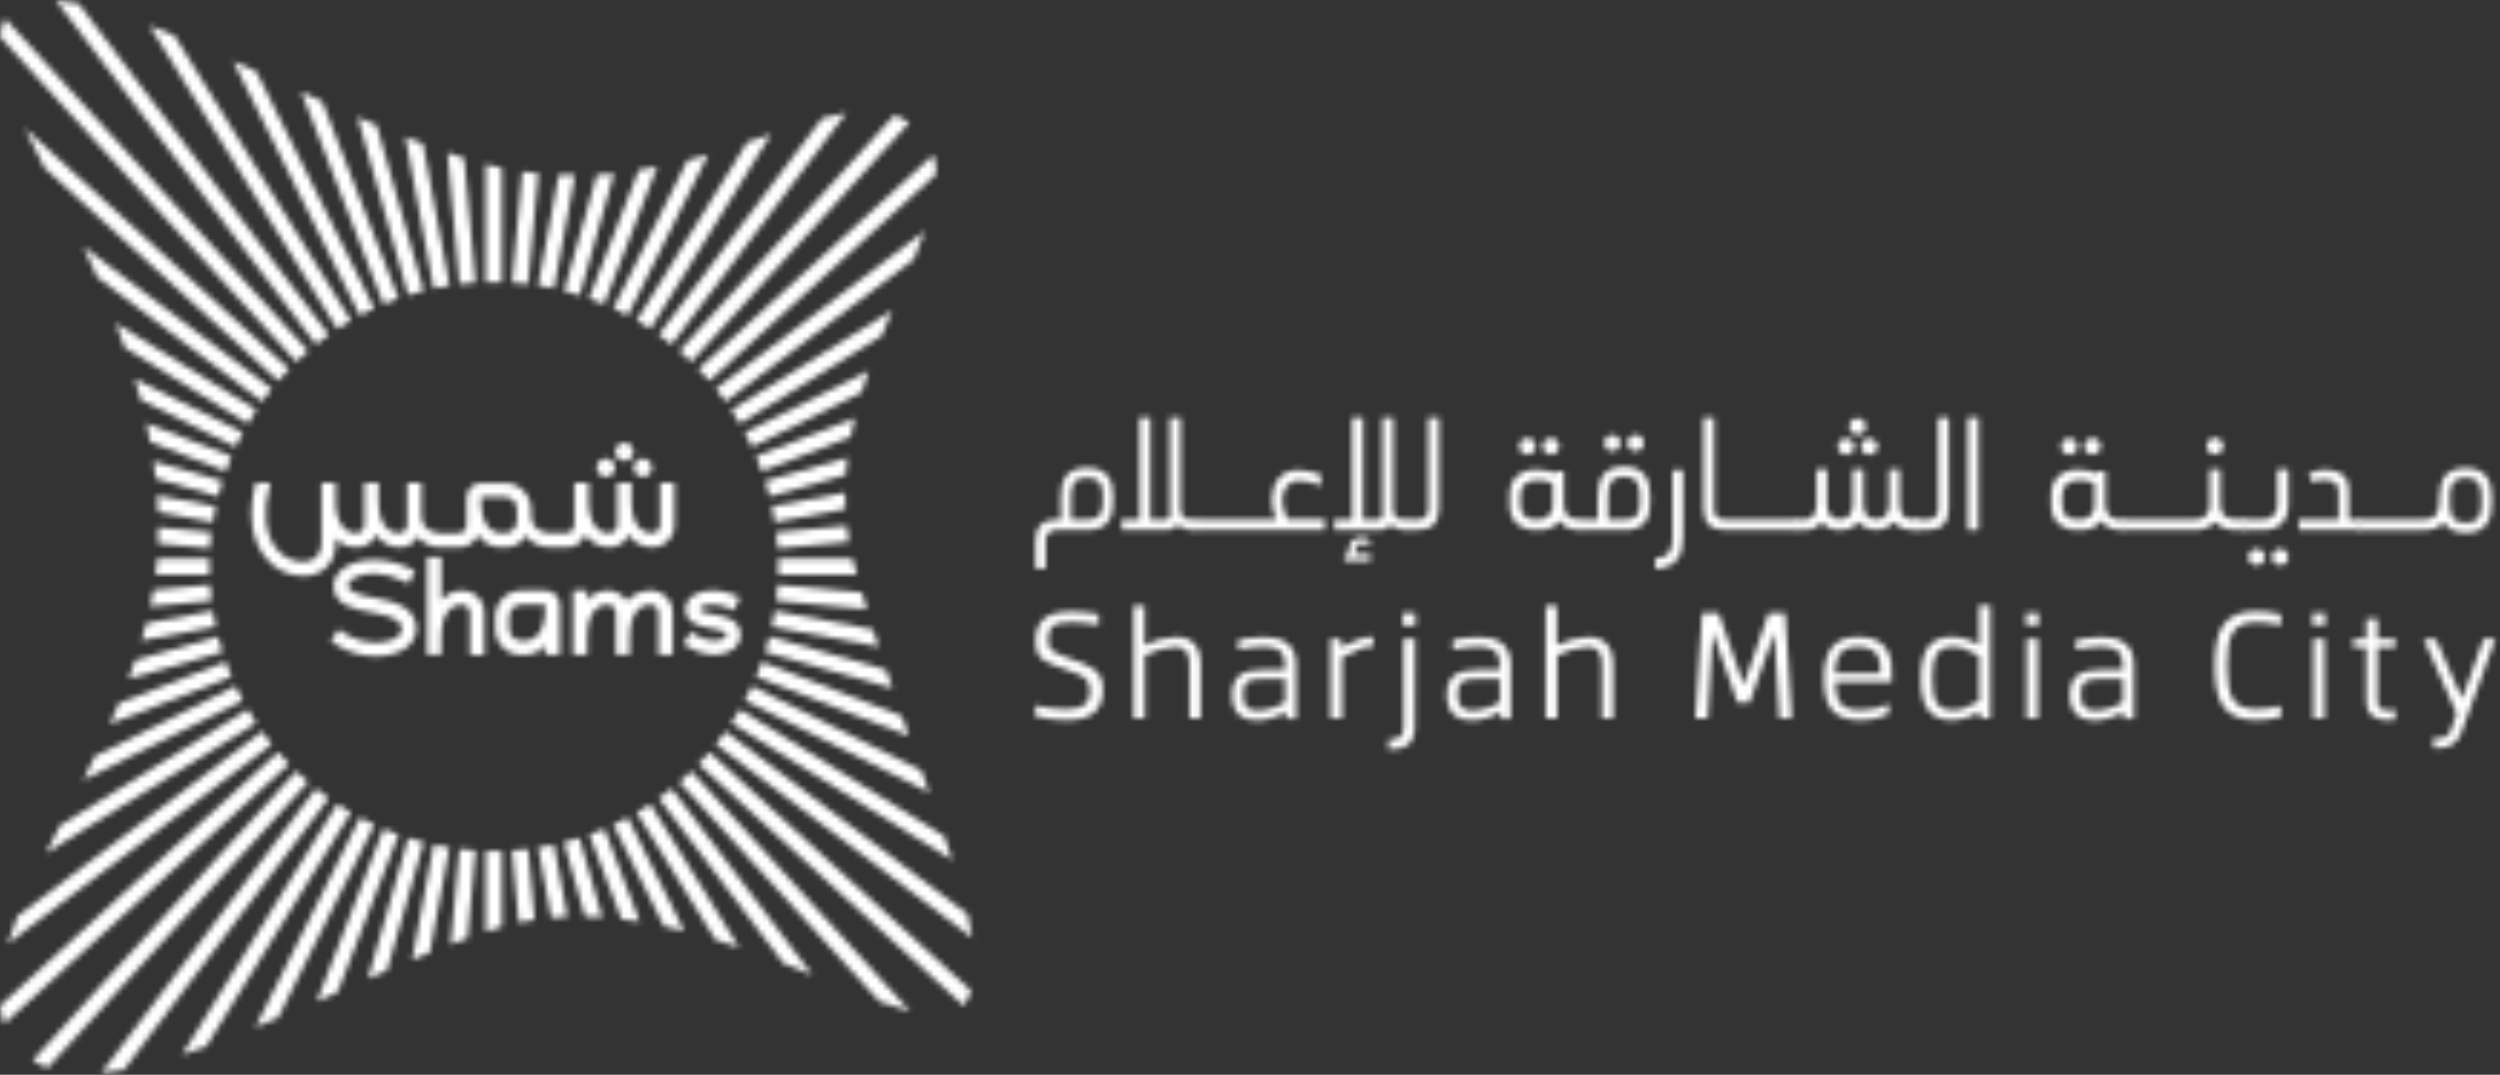 <?xml version="1.0" encoding="UTF-8"?> <svg xmlns="http://www.w3.org/2000/svg" width="435" height="187" viewBox="0 0 435 187" fill="none"><rect x="0" y="0" width="435" height="187" fill="#333333" stroke="none"/> <mask id="mask0_225_947" style="mask-type:alpha" maskUnits="userSpaceOnUse" x="0" y="0" width="435" height="187"> <g clip-path="url(#clip0_225_947)"> <path d="M65.34 114.2C62.933 114.188 60.579 113.494 58.55 112.2L57.55 111.49L58.97 109.49L59.97 110.2C61.575 111.217 63.43 111.771 65.33 111.8C67.53 111.8 69.91 111.07 69.91 109.47C69.91 108.47 69.34 107.39 65.13 106.64H65.06C61.77 106.05 58.06 105.38 58.06 101.96C58.06 99.32 61.06 97.41 65.12 97.41C67.198 97.437 69.245 97.915 71.12 98.81L72.22 99.37L71.09 101.58L69.99 101.01C68.48 100.277 66.837 99.862 65.16 99.79C62.67 99.79 60.57 100.73 60.57 101.86C60.57 102.99 62.57 103.56 65.57 104.1H65.63C68.81 104.68 72.46 105.79 72.46 109.38C72.4 112.26 69.56 114.2 65.34 114.2Z" fill="url(#paint0_linear_225_947)"></path> <path d="M124.16 113.961C122.663 113.888 121.207 113.448 119.92 112.681L118.92 112.021L120.23 109.921L121.23 110.581C122.121 111.11 123.126 111.419 124.16 111.481C125.03 111.481 126.4 111.211 126.4 110.481C126.4 110.261 126.4 109.811 123.95 109.381C122.09 109.061 119.28 108.581 119.28 106.041C119.28 104.041 121.28 102.721 124.01 102.721C125.231 102.746 126.437 102.993 127.57 103.451L128.71 103.941L127.71 106.221L126.57 105.731C125.748 105.403 124.875 105.224 123.99 105.201C122.66 105.201 121.74 105.641 121.74 106.041C121.74 106.441 123.36 106.771 124.33 106.941C125.91 107.211 128.86 107.721 128.86 110.481C128.83 112.571 126.93 113.961 124.16 113.961Z" fill="url(#paint1_linear_225_947)"></path> <path d="M99.72 113.96V102.75H102.16V104.49C102.569 103.956 103.094 103.521 103.695 103.218C104.296 102.915 104.957 102.752 105.63 102.74C106.314 102.716 106.992 102.876 107.594 103.203C108.195 103.53 108.698 104.013 109.05 104.6C109.557 104.036 110.172 103.581 110.86 103.261C111.547 102.942 112.292 102.764 113.05 102.74C113.592 102.716 114.133 102.807 114.637 103.007C115.142 103.207 115.598 103.512 115.976 103.901C116.354 104.291 116.645 104.756 116.83 105.266C117.015 105.776 117.09 106.319 117.05 106.86V113.96H114.57V106.86C114.57 106.11 114.31 105.22 113.06 105.22C112.48 105.22 109.61 105.48 109.59 110.75V113.96H107.16V106.86C107.16 106.11 106.89 105.22 105.64 105.22C105.06 105.22 102.18 105.49 102.18 110.78V113.96H99.72Z" fill="url(#paint2_linear_225_947)"></path> <path d="M81.77 113.959V106.859C81.77 106.109 81.51 105.219 80.26 105.219C79.68 105.219 76.79 105.489 76.79 110.779V113.939H74.31V96.939H76.79V104.469C77.205 103.945 77.732 103.519 78.332 103.224C78.933 102.928 79.591 102.769 80.26 102.759C80.802 102.735 81.343 102.826 81.847 103.027C82.352 103.227 82.808 103.532 83.186 103.921C83.564 104.31 83.855 104.775 84.04 105.285C84.225 105.795 84.3 106.338 84.26 106.879V113.979L81.77 113.959Z" fill="url(#paint3_linear_225_947)"></path> <path d="M94.86 113.961V112.231C94.477 112.729 93.993 113.141 93.44 113.439C92.887 113.737 92.277 113.915 91.65 113.961H90.38C89.228 113.882 88.149 113.366 87.365 112.518C86.581 111.671 86.15 110.556 86.16 109.401V107.321C86.163 106.107 86.646 104.944 87.504 104.085C88.363 103.227 89.526 102.743 90.74 102.741H94.74C95.091 102.72 95.442 102.772 95.771 102.894C96.1 103.016 96.401 103.206 96.653 103.45C96.905 103.695 97.103 103.989 97.235 104.315C97.368 104.64 97.43 104.99 97.42 105.341V113.961H94.86ZM90.7 105.221C90.423 105.217 90.148 105.268 89.892 105.372C89.635 105.477 89.402 105.631 89.206 105.827C89.01 106.023 88.856 106.256 88.752 106.512C88.647 106.769 88.596 107.044 88.6 107.321V109.401C88.608 109.947 88.828 110.469 89.215 110.856C89.601 111.243 90.123 111.463 90.67 111.471H91.4C91.98 111.471 94.86 111.211 94.86 105.911V105.331C94.866 105.298 94.866 105.264 94.86 105.231C94.797 105.221 94.733 105.221 94.67 105.231L90.7 105.221Z" fill="url(#paint4_linear_225_947)"></path> <path d="M52.71 100.24C51.406 100.23 50.123 99.914 48.963 99.318C47.803 98.723 46.798 97.864 46.03 96.81C43.72 93.81 43.16 89.32 44.43 84.29L44.5 84H47.07L46.94 84.48C45.72 88.95 46.1 92.8 48 95.32C48.542 96.064 49.249 96.672 50.067 97.096C50.885 97.519 51.789 97.747 52.71 97.76C54.76 97.76 55.94 96.53 55.94 94.39V84H58.42V87.19C58.42 91.29 60.29 92.75 61.89 92.75C63.14 92.75 63.4 91.85 63.4 91.1V84H65.88V87.21C65.88 92.48 68.77 92.75 69.34 92.75C70.6 92.75 70.86 91.85 70.86 91.1V84H73.34V89.64C73.34 92.74 76.52 92.78 76.66 92.78H79.66C80.91 92.78 81.17 91.88 81.17 91.13V86.64C81.16 86.289 81.222 85.939 81.355 85.614C81.487 85.289 81.685 84.994 81.937 84.75C82.189 84.505 82.49 84.316 82.819 84.194C83.148 84.071 83.499 84.019 83.85 84.04H87.85C89.064 84.043 90.227 84.526 91.086 85.384C91.944 86.243 92.427 87.406 92.43 88.62V89.62C92.43 92.72 95.62 92.76 95.75 92.76H98.65C99.65 92.76 99.95 91.64 99.95 90.89V84H102.43V87.18C102.43 91.29 104.29 92.75 105.89 92.75C107.14 92.75 107.41 91.85 107.41 91.1V84H109.88V87.21C109.88 92.48 112.77 92.75 113.35 92.75C114.6 92.75 114.86 91.85 114.86 91.1V84H117.34V91.1C117.38 91.641 117.305 92.184 117.12 92.695C116.935 93.204 116.644 93.669 116.266 94.059C115.888 94.448 115.432 94.753 114.927 94.953C114.423 95.153 113.882 95.244 113.34 95.22C112.547 95.205 111.769 94.999 111.073 94.62C110.377 94.24 109.782 93.698 109.34 93.04C109.078 93.722 108.605 94.301 107.989 94.694C107.374 95.086 106.648 95.271 105.92 95.22C105.107 95.216 104.308 95.01 103.594 94.621C102.88 94.232 102.274 93.671 101.83 92.99C101.618 93.653 101.196 94.229 100.628 94.631C100.059 95.034 99.376 95.24 98.68 95.22H95.78C94.952 95.248 94.129 95.082 93.377 94.735C92.625 94.387 91.965 93.868 91.45 93.22C91.131 93.809 90.663 94.304 90.093 94.655C89.522 95.006 88.87 95.201 88.2 95.22H86.89C86.143 95.185 85.415 94.973 84.766 94.6C84.118 94.228 83.567 93.707 83.16 93.08C82.887 93.751 82.409 94.318 81.795 94.702C81.182 95.086 80.463 95.267 79.74 95.22H76.74C75.959 95.247 75.181 95.095 74.467 94.776C73.753 94.457 73.121 93.98 72.62 93.38C72.342 93.98 71.885 94.478 71.312 94.808C70.739 95.137 70.078 95.281 69.42 95.22C68.626 95.21 67.847 95.007 67.149 94.626C66.452 94.247 65.859 93.702 65.42 93.04C65.158 93.722 64.685 94.301 64.069 94.694C63.454 95.086 62.728 95.271 62 95.22C61.322 95.252 60.645 95.126 60.024 94.852C59.402 94.578 58.853 94.163 58.42 93.64V94.44C58.42 97.95 56.16 100.24 52.71 100.24ZM83.71 86.5C83.705 86.533 83.705 86.567 83.71 86.6V87.18C83.71 92.48 86.6 92.75 87.18 92.75H87.9C88.447 92.732 88.966 92.501 89.347 92.108C89.728 91.714 89.94 91.188 89.94 90.64V88.58C89.944 88.303 89.892 88.028 89.788 87.772C89.684 87.515 89.53 87.282 89.334 87.086C89.138 86.89 88.905 86.736 88.648 86.632C88.392 86.528 88.117 86.476 87.84 86.48H83.84C83.777 86.468 83.713 86.468 83.65 86.48L83.71 86.5Z" fill="url(#paint5_linear_225_947)"></path> <path d="M105.42 82.98C105.102 82.98 104.79 82.885 104.526 82.708C104.261 82.531 104.054 82.28 103.933 81.986C103.811 81.692 103.779 81.368 103.841 81.056C103.903 80.743 104.056 80.457 104.282 80.231C104.507 80.006 104.794 79.853 105.106 79.791C105.418 79.729 105.742 79.76 106.036 79.882C106.33 80.004 106.582 80.21 106.759 80.475C106.936 80.74 107.03 81.051 107.03 81.37C107.03 81.797 106.86 82.206 106.558 82.508C106.257 82.81 105.847 82.98 105.42 82.98Z" fill="url(#paint6_linear_225_947)"></path> <path d="M111.85 82.98C111.532 82.98 111.22 82.885 110.956 82.708C110.691 82.531 110.484 82.28 110.363 81.986C110.241 81.692 110.209 81.368 110.271 81.056C110.333 80.743 110.486 80.457 110.712 80.231C110.937 80.006 111.224 79.853 111.536 79.791C111.848 79.729 112.172 79.76 112.466 79.882C112.76 80.004 113.012 80.21 113.189 80.475C113.366 80.74 113.46 81.051 113.46 81.37C113.46 81.797 113.29 82.206 112.988 82.508C112.687 82.81 112.277 82.98 111.85 82.98Z" fill="url(#paint7_linear_225_947)"></path> <path d="M108.63 80.21C108.31 80.21 107.997 80.115 107.732 79.936C107.466 79.757 107.26 79.503 107.139 79.207C107.019 78.91 106.989 78.585 107.055 78.271C107.12 77.958 107.277 77.671 107.506 77.448C107.736 77.224 108.026 77.074 108.341 77.016C108.656 76.959 108.981 76.997 109.274 77.125C109.568 77.253 109.816 77.465 109.988 77.735C110.16 78.005 110.248 78.32 110.24 78.64C110.227 79.059 110.052 79.457 109.752 79.75C109.452 80.043 109.049 80.208 108.63 80.21Z" fill="url(#paint8_linear_225_947)"></path> <path d="M87.32 161.271V148.051H85.92H84.52V162.141L85.92 161.691L87.32 161.271Z" fill="url(#paint9_linear_225_947)"></path> <path d="M84.52 28.58V49.1H85.92H87.32V29.22L85.92 28.92L84.52 28.58Z" fill="url(#paint10_linear_225_947)"></path> <path d="M91.88 147.711C90.96 147.821 90.03 147.911 89.1 147.971L90.26 160.541C91.18 160.351 92.1 160.181 93.03 160.041L91.88 147.711Z" fill="url(#paint11_linear_225_947)"></path> <path d="M79.97 49.441C80.89 49.331 81.82 49.24 82.75 49.181L80.75 27.5C79.81 27.21 78.84 26.901 77.86 26.561L79.97 49.441Z" fill="url(#paint12_linear_225_947)"></path> <path d="M75.46 50.19C76.36 50 77.28 49.82 78.21 49.68L73.6 25.03C72.6 24.64 71.6 24.25 70.53 23.83L75.46 50.19Z" fill="url(#paint13_linear_225_947)"></path> <path d="M96.39 146.961C95.48 147.151 94.57 147.331 93.64 147.471L95.93 159.691C96.86 159.611 97.8 159.551 98.74 159.521L96.39 146.961Z" fill="url(#paint14_linear_225_947)"></path> <path d="M71.04 51.36C71.92 51.08 72.82 50.82 73.73 50.59L65.53 21.78L62.21 20.35L71.04 51.36Z" fill="url(#paint15_linear_225_947)"></path> <path d="M100.81 145.789C99.93 146.069 99.03 146.319 98.12 146.549L101.8 159.489C102.8 159.489 103.8 159.549 104.8 159.619L100.81 145.789Z" fill="url(#paint16_linear_225_947)"></path> <path d="M66.74 52.93C67.6 52.57 68.47 52.24 69.35 51.93L56.07 17.64L52.43 16L66.74 52.93Z" fill="url(#paint17_linear_225_947)"></path> <path d="M105.16 144.221C104.3 144.581 103.43 144.911 102.55 145.221L108.16 159.941C109.22 160.061 110.27 160.211 111.33 160.381L105.16 144.221Z" fill="url(#paint18_linear_225_947)"></path> <path d="M109.23 142.25C108.41 142.69 107.58 143.1 106.73 143.5L115.53 161.16C116.71 161.42 117.89 161.7 119.07 162L109.23 142.25Z" fill="url(#paint19_linear_225_947)"></path> <path d="M62.61 54.901C63.44 54.461 64.27 54.051 65.12 53.651L44.59 12.421L40.56 10.641L62.61 54.901Z" fill="url(#paint20_linear_225_947)"></path> <path d="M113.16 139.9C112.38 140.42 111.59 140.9 110.78 141.38L124.49 163.52C125.88 163.94 127.25 164.39 128.61 164.85L113.16 139.9Z" fill="url(#paint21_linear_225_947)"></path> <path d="M58.69 57.241C59.46 56.731 60.26 56.241 61.07 55.771L30.38 6.211C28.89 5.641 27.44 5.021 26.01 4.471L58.69 57.241Z" fill="url(#paint22_linear_225_947)"></path> <path d="M54.99 59.939C55.72 59.349 56.46 58.789 57.22 58.249L13.7 0.639C12.381 0.351 11.045 0.147 9.7 0.029L54.99 59.939Z" fill="url(#paint23_linear_225_947)"></path> <path d="M116.86 137.211C116.13 137.801 115.39 138.361 114.63 138.901L136.35 167.641C138.06 168.301 139.73 168.971 141.35 169.641L116.86 137.211Z" fill="url(#paint24_linear_225_947)"></path> <path d="M51.56 62.961C52.227 62.294 52.917 61.664 53.63 61.071L0.88 3.211C0.372 4.199 0.072 5.282 0 6.391L51.56 62.961Z" fill="url(#paint25_linear_225_947)"></path> <path d="M120.29 134.189C119.623 134.856 118.933 135.486 118.22 136.079L153.03 174.259C154.97 174.969 156.76 175.559 158.39 175.989L120.29 134.189Z" fill="url(#paint26_linear_225_947)"></path> <path d="M123.43 130.869C122.817 131.582 122.187 132.272 121.54 132.939L167.68 174.999C167.72 174.955 167.756 174.908 167.79 174.859C168.313 174.105 168.712 173.271 168.97 172.389L123.43 130.869Z" fill="url(#paint27_linear_225_947)"></path> <path d="M48.42 66.279C49.027 65.572 49.657 64.882 50.31 64.209L4.31 22.289C5.31 24.419 6.49 26.729 7.75 29.209L48.42 66.279Z" fill="url(#paint28_linear_225_947)"></path> <path d="M45.6 69.871C46.14 69.111 46.7 68.371 47.29 67.641L14.51 42.891C15.32 44.621 16.13 46.401 16.92 48.221L45.6 69.871Z" fill="url(#paint29_linear_225_947)"></path> <path d="M126.25 127.279C125.71 128.039 125.15 128.779 124.56 129.509L169.16 163.169C168.96 161.869 168.69 160.499 168.35 159.049L126.25 127.279Z" fill="url(#paint30_linear_225_947)"></path> <path d="M43.16 73.721C43.63 72.91 44.16 72.121 44.63 71.341L20.16 56.23C20.69 57.63 21.16 59.05 21.7 60.48L43.16 73.721Z" fill="url(#paint31_linear_225_947)"></path> <path d="M128.73 123.43C128.26 124.24 127.73 125.03 127.25 125.81L165.67 149.64C165.24 148.3 164.79 146.92 164.31 145.5L128.73 123.43Z" fill="url(#paint32_linear_225_947)"></path> <path d="M41 77.77C41.4 76.92 41.81 76.09 42.25 75.27L23.48 65.92C23.83 67.12 24.17 68.33 24.48 69.55L41 77.77Z" fill="url(#paint33_linear_225_947)"></path> <path d="M130.84 119.381C130.45 120.231 130.03 121.061 129.6 121.881L161.67 137.881C161.23 136.631 160.78 135.361 160.32 134.081L130.84 119.381Z" fill="url(#paint34_linear_225_947)"></path> <path d="M39.27 82.001C39.59 81.121 39.92 80.251 40.27 79.391L25.48 73.641C25.71 74.721 25.93 75.801 26.13 76.891L39.27 82.001Z" fill="url(#paint35_linear_225_947)"></path> <path d="M132.57 115.15C132.26 116.03 131.93 116.9 131.57 117.76L158.16 128.07C157.75 126.93 157.34 125.77 156.93 124.6L132.57 115.15Z" fill="url(#paint36_linear_225_947)"></path> <path d="M37.94 86.38C38.17 85.47 38.43 84.57 38.71 83.69L26.71 80.26C26.86 81.26 26.99 82.26 27.1 83.26L37.94 86.38Z" fill="url(#paint37_linear_225_947)"></path> <path d="M133.9 110.77C133.67 111.68 133.42 112.58 133.14 113.46L155.3 119.77C154.94 118.71 154.58 117.63 154.22 116.55L133.9 110.77Z" fill="url(#paint38_linear_225_947)"></path> <path d="M37.03 90.859C37.17 89.929 37.35 89.009 37.54 88.109L27.34 86.199C27.41 87.199 27.46 88.109 27.5 89.079L37.03 90.859Z" fill="url(#paint39_linear_225_947)"></path> <path d="M134.82 106.289C134.68 107.219 134.5 108.129 134.31 109.039L152.89 112.519C152.57 111.519 152.24 110.519 151.89 109.519L134.82 106.289Z" fill="url(#paint40_linear_225_947)"></path> <path d="M135.32 101.75C135.26 102.68 135.17 103.61 135.06 104.53L150.84 106C150.55 105 150.27 104.07 149.98 103.1L135.32 101.75Z" fill="url(#paint41_linear_225_947)"></path> <path d="M27.5 94.57L36.5 95.4C36.56 94.47 36.65 93.54 36.76 92.62L27.52 91.76C27.56 92.69 27.53 93.64 27.5 94.57Z" fill="url(#paint42_linear_225_947)"></path> <path d="M36.45 99.97C36.45 99.51 36.45 99.04 36.45 98.57C36.45 98.1 36.45 97.64 36.45 97.18H27.36L27.24 98.57L27.09 99.97H36.45Z" fill="url(#paint43_linear_225_947)"></path> <path d="M135.42 98.57C135.42 99.04 135.42 99.51 135.42 99.97H149.1L148.71 98.57C148.58 98.11 148.46 97.64 148.35 97.18H135.4C135.41 97.64 135.42 98.11 135.42 98.57Z" fill="url(#paint44_linear_225_947)"></path> <path d="M36.79 104.53C36.68 103.61 36.59 102.68 36.53 101.75L26.7 102.66C26.54 103.66 26.35 104.57 26.15 105.52L36.79 104.53Z" fill="url(#paint45_linear_225_947)"></path> <path d="M147.33 91.481L135.06 92.641C135.17 93.561 135.26 94.49 135.32 95.421L147.72 94.27C147.56 93.32 147.43 92.4 147.33 91.481Z" fill="url(#paint46_linear_225_947)"></path> <path d="M37.54 109.039C37.35 108.129 37.17 107.219 37.03 106.289L25.46 108.449C25.2 109.449 24.92 110.449 24.62 111.449L37.54 109.039Z" fill="url(#paint47_linear_225_947)"></path> <path d="M147.05 85.721L134.31 88.111C134.5 89.011 134.68 89.931 134.82 90.861L147.1 88.561C147.06 87.641 147.04 86.641 147.05 85.721Z" fill="url(#paint48_linear_225_947)"></path> <path d="M38.71 113.46C38.43 112.58 38.17 111.68 37.94 110.77L23.53 114.87C23.16 115.96 22.77 117.04 22.37 118.11L38.71 113.46Z" fill="url(#paint49_linear_225_947)"></path> <path d="M133.16 83.691C133.44 84.571 133.69 85.471 133.92 86.381L147.16 82.641C147.23 81.641 147.33 80.641 147.45 79.641L133.16 83.691Z" fill="url(#paint50_linear_225_947)"></path> <path d="M40.28 117.76C39.92 116.9 39.59 116.03 39.28 115.15L20.69 122.35C20.18 123.56 19.69 124.76 19.13 125.96L40.28 117.76Z" fill="url(#paint51_linear_225_947)"></path> <path d="M131.56 79.391C131.93 80.251 132.26 81.121 132.56 82.001L148.03 76.001C148.23 74.9 148.47 73.811 148.73 72.731L131.56 79.391Z" fill="url(#paint52_linear_225_947)"></path> <path d="M129.6 75.269C130.03 76.089 130.45 76.919 130.84 77.769L149.94 68.259C150.32 66.999 150.72 65.759 151.15 64.529L129.6 75.269Z" fill="url(#paint53_linear_225_947)"></path> <path d="M42.25 121.881C41.81 121.061 41.4 120.231 41 119.381L16.5 131.581C15.833 132.974 15.167 134.354 14.5 135.721L42.25 121.881Z" fill="url(#paint54_linear_225_947)"></path> <path d="M127.25 71.34C127.77 72.12 128.25 72.91 128.73 73.72L153.43 58.42C154.03 56.92 154.637 55.447 155.25 54L127.25 71.34Z" fill="url(#paint55_linear_225_947)"></path> <path d="M44.59 125.81C44.08 125.03 43.59 124.24 43.12 123.43L10.44 143.64C9.62 145.26 8.81 146.85 8.03 148.42L44.59 125.81Z" fill="url(#paint56_linear_225_947)"></path> <path d="M47.29 129.509C46.7 128.779 46.14 128.039 45.6 127.279L3.05 159.409C2.4 161.039 1.83 162.639 1.36 164.189L47.29 129.509Z" fill="url(#paint57_linear_225_947)"></path> <path d="M124.56 67.641C125.15 68.371 125.71 69.111 126.25 69.871L159 45.141C159.7 43.441 160.34 41.791 160.89 40.211L124.56 67.641Z" fill="url(#paint58_linear_225_947)"></path> <path d="M50.31 132.939C49.643 132.272 49.013 131.582 48.42 130.869L0 175.009C0.123 176.077 0.368 177.127 0.73 178.139L50.31 132.939Z" fill="url(#paint59_linear_225_947)"></path> <path d="M121.54 64.209C122.207 64.876 122.837 65.566 123.43 66.279L162.92 30.279C162.907 29.151 162.736 28.03 162.41 26.949L121.54 64.209Z" fill="url(#paint60_linear_225_947)"></path> <path d="M118.22 61.069C118.927 61.683 119.617 62.313 120.29 62.959L158.22 21.34C157.425 20.782 156.557 20.338 155.64 20.02L118.22 61.069Z" fill="url(#paint61_linear_225_947)"></path> <path d="M53.63 136.079C52.923 135.473 52.233 134.843 51.56 134.189L5.69 184.499C6.511 185.028 7.39 185.461 8.31 185.789L53.63 136.079Z" fill="url(#paint62_linear_225_947)"></path> <path d="M114.63 58.251C115.39 58.791 116.13 59.351 116.86 59.941L147.25 19.641C145.917 19.867 144.517 20.177 143.05 20.571L114.63 58.251Z" fill="url(#paint63_linear_225_947)"></path> <path d="M57.22 138.901C56.46 138.361 55.72 137.801 54.99 137.211L17.62 186.701C18.88 186.591 20.18 186.421 21.53 186.171L57.22 138.901Z" fill="url(#paint64_linear_225_947)"></path> <path d="M110.78 55.769C111.59 56.239 112.38 56.769 113.16 57.239L134.16 23.369L130.02 24.749L110.78 55.769Z" fill="url(#paint65_linear_225_947)"></path> <path d="M61.07 141.38C60.26 140.91 59.46 140.38 58.69 139.9L31.69 183.52C33.07 183.07 34.46 182.59 35.88 182.07L61.07 141.38Z" fill="url(#paint66_linear_225_947)"></path> <path d="M65.16 143.5C64.31 143.1 63.48 142.69 62.65 142.25L44.44 178.74L48.39 177.09L65.16 143.5Z" fill="url(#paint67_linear_225_947)"></path> <path d="M106.73 53.641C107.58 54.041 108.41 54.451 109.23 54.891L123.23 26.891C122.05 27.231 120.84 27.561 119.62 27.891L106.73 53.641Z" fill="url(#paint68_linear_225_947)"></path> <path d="M102.5 51.92C103.38 52.24 104.25 52.57 105.11 52.92L114.37 29C113.31 29.21 112.24 29.4 111.15 29.58L102.5 51.92Z" fill="url(#paint69_linear_225_947)"></path> <path d="M69.35 145.221C68.47 144.911 67.6 144.581 66.74 144.221L55.14 174.221L58.75 172.641L69.35 145.221Z" fill="url(#paint70_linear_225_947)"></path> <path d="M98.16 50.639C99.07 50.869 99.97 51.129 100.85 51.409L106.85 30.199C105.85 30.299 104.85 30.379 103.85 30.429L98.16 50.639Z" fill="url(#paint71_linear_225_947)"></path> <path d="M73.73 146.549C72.82 146.319 71.92 146.069 71.04 145.789L64.04 170.269L67.36 168.839L73.73 146.549Z" fill="url(#paint72_linear_225_947)"></path> <path d="M78.21 147.471C77.28 147.331 76.36 147.151 75.46 146.961L71.71 167.021L74.79 165.761L78.21 147.471Z" fill="url(#paint73_linear_225_947)"></path> <path d="M93.64 49.64C94.57 49.78 95.48 49.96 96.39 50.15L100.07 30.45C99.14 30.45 98.19 30.45 97.24 30.4L93.64 49.64Z" fill="url(#paint74_linear_225_947)"></path> <path d="M89.1 49.18C90.03 49.24 90.96 49.33 91.88 49.44L93.67 30.18C92.75 30.09 91.82 29.98 90.89 29.85L89.1 49.18Z" fill="url(#paint75_linear_225_947)"></path> <path d="M82.75 147.971C81.82 147.911 80.89 147.821 79.97 147.711L78.42 164.341C79.42 163.961 80.37 163.601 81.34 163.251L82.75 147.971Z" fill="url(#paint76_linear_225_947)"></path> <path d="M184.57 86.82C184.564 86.083 184.625 85.347 184.75 84.62C184.859 84.007 185.098 83.424 185.45 82.91C185.803 82.421 186.279 82.035 186.83 81.79C187.559 81.505 188.338 81.372 189.12 81.4C189.908 81.372 190.694 81.505 191.43 81.79C191.986 82.032 192.466 82.419 192.82 82.91C193.18 83.419 193.42 84.004 193.52 84.62C193.76 86.077 193.76 87.563 193.52 89.02C193.42 89.636 193.18 90.221 192.82 90.73C192.468 91.221 191.987 91.605 191.43 91.84C190.704 92.123 189.929 92.256 189.15 92.23H183.89C183.631 92.194 183.366 92.218 183.118 92.301C182.869 92.384 182.644 92.523 182.458 92.709C182.273 92.894 182.133 93.12 182.05 93.368C181.967 93.616 181.943 93.881 181.98 94.14V98.91H180.16V94.14C180.16 91.627 181.417 90.374 183.93 90.38H184.61L184.57 86.82ZM186.37 90.38H189.31C189.806 90.385 190.297 90.283 190.75 90.08C191.076 89.908 191.343 89.644 191.52 89.32C191.691 88.962 191.796 88.576 191.83 88.18C191.83 87.74 191.9 87.27 191.9 86.77C191.9 86.27 191.9 85.77 191.83 85.33C191.799 84.93 191.683 84.542 191.49 84.19C191.297 83.855 191.003 83.589 190.65 83.43C190.167 83.225 189.644 83.129 189.12 83.15C188.602 83.129 188.086 83.224 187.61 83.43C187.261 83.592 186.972 83.857 186.78 84.19C186.587 84.542 186.471 84.93 186.44 85.33C186.44 85.76 186.37 86.24 186.37 86.77V90.38Z" fill="#E30613"></path> <path d="M207.67 92.231C206.657 92.308 205.653 91.989 204.87 91.341C204.602 91.66 204.259 91.908 203.871 92.063C203.484 92.219 203.065 92.276 202.65 92.231H195.16V90.381H198.27V72.641H200.16V90.381H202.7C202.818 90.398 202.938 90.387 203.051 90.349C203.164 90.311 203.266 90.247 203.35 90.163C203.433 90.078 203.496 89.975 203.533 89.862C203.569 89.749 203.578 89.628 203.56 89.511V72.641H205.42V88.471C205.383 88.73 205.407 88.994 205.49 89.243C205.573 89.491 205.713 89.717 205.898 89.902C206.084 90.088 206.309 90.227 206.558 90.31C206.806 90.393 207.071 90.417 207.33 90.381H208.16V92.231H207.67Z" fill="#E30613"></path> <path d="M229.84 84.521C229.184 84.277 228.517 84.067 227.84 83.891C227.188 83.714 226.515 83.627 225.84 83.631C225.456 83.626 225.078 83.719 224.74 83.901C224.411 84.081 224.122 84.326 223.89 84.621C223.653 84.922 223.467 85.26 223.34 85.621C223.212 86.015 223.148 86.427 223.15 86.841V87.101C223.164 87.481 223.211 87.859 223.29 88.231C223.455 88.957 223.686 89.667 223.98 90.351H230.5V92.201H207.73V90.381H222.02C221.758 89.736 221.564 89.066 221.44 88.381C221.369 87.961 221.326 87.537 221.31 87.111V86.851C221.311 86.204 221.405 85.561 221.59 84.941C221.76 84.35 222.045 83.8 222.43 83.321C222.808 82.841 223.29 82.455 223.84 82.191C224.465 81.898 225.15 81.754 225.84 81.771C226.514 81.769 227.186 81.85 227.84 82.011C228.48 82.171 229.16 82.361 229.84 82.581V84.521Z" fill="#E30613"></path> <path d="M244.73 92.231C243.716 92.309 242.712 91.99 241.93 91.341C241.66 91.658 241.317 91.905 240.93 92.06C240.543 92.215 240.124 92.273 239.71 92.231H232.16V90.381H235.27V72.641H237.16V90.381H239.7C239.817 90.396 239.937 90.383 240.048 90.345C240.16 90.306 240.262 90.242 240.345 90.158C240.428 90.074 240.491 89.972 240.528 89.859C240.565 89.747 240.576 89.628 240.56 89.511V72.641H242.42V88.471C242.383 88.73 242.407 88.994 242.49 89.243C242.573 89.491 242.713 89.717 242.898 89.902C243.084 90.088 243.309 90.227 243.558 90.31C243.806 90.393 244.071 90.417 244.33 90.381H245.16V92.231H244.73ZM234.66 96.111C234.6 95.4 234.795 94.691 235.21 94.111C235.448 93.884 235.732 93.712 236.043 93.605C236.353 93.498 236.683 93.459 237.01 93.491C237.274 93.504 237.535 93.561 237.78 93.661C238.026 93.741 238.254 93.871 238.45 94.041L238.14 94.961C237.933 94.84 237.711 94.746 237.48 94.681C237.326 94.645 237.168 94.625 237.01 94.621C236.831 94.594 236.648 94.616 236.481 94.684C236.314 94.753 236.168 94.866 236.06 95.011C235.883 95.313 235.796 95.66 235.81 96.011V96.401H238.45V97.581H233.92V96.581L234.66 96.451V96.111Z" fill="#E30613"></path> <path d="M244.78 92.231V90.381H246.61C246.869 90.417 247.134 90.393 247.382 90.31C247.631 90.227 247.856 90.088 248.042 89.902C248.227 89.717 248.367 89.491 248.45 89.243C248.533 88.994 248.557 88.73 248.52 88.471V72.641H250.38V88.471C250.38 90.981 249.13 92.231 246.61 92.231H244.78Z" fill="#E30613"></path> <path d="M267.55 92.231C266.881 92.291 266.207 92.216 265.568 92.009C264.929 91.803 264.338 91.47 263.83 91.031C263.438 90.605 263.135 90.105 262.938 89.561C262.74 89.017 262.653 88.439 262.68 87.861V86.091C262.655 85.512 262.744 84.934 262.943 84.39C263.142 83.846 263.447 83.347 263.84 82.921C264.349 82.48 264.942 82.146 265.583 81.94C266.224 81.734 266.9 81.659 267.57 81.721C268.152 81.712 268.734 81.776 269.3 81.911C269.741 82.02 270.17 82.174 270.58 82.371L270.77 82.031H272.1V87.811C272.1 89.521 273.03 90.381 274.8 90.381H275.16V92.231H274.77C273.11 92.231 272.01 91.681 271.47 90.591C270.998 91.16 270.394 91.607 269.712 91.893C269.029 92.178 268.287 92.294 267.55 92.231ZM265.79 79.101C265.408 79.101 265.042 78.949 264.772 78.679C264.502 78.409 264.35 78.043 264.35 77.661C264.35 77.279 264.502 76.913 264.772 76.643C265.042 76.373 265.408 76.221 265.79 76.221C265.977 76.219 266.162 76.254 266.334 76.327C266.506 76.399 266.661 76.506 266.79 76.641C267.047 76.91 267.19 77.269 267.19 77.641C267.19 78.013 267.047 78.371 266.79 78.641C266.665 78.783 266.511 78.897 266.339 78.977C266.166 79.056 265.98 79.098 265.79 79.101ZM267.49 90.381C267.858 90.429 268.232 90.39 268.583 90.269C268.934 90.147 269.251 89.945 269.511 89.679C269.77 89.413 269.963 89.09 270.076 88.737C270.189 88.383 270.218 88.008 270.16 87.641V84.151L269.7 83.941C269.539 83.866 269.372 83.805 269.2 83.761C268.978 83.695 268.75 83.651 268.52 83.631C268.189 83.586 267.854 83.566 267.52 83.571C266.761 83.525 266.01 83.74 265.39 84.181C265.109 84.43 264.886 84.739 264.739 85.085C264.592 85.431 264.524 85.805 264.54 86.181V87.851C264.523 88.223 264.586 88.594 264.726 88.94C264.866 89.285 265.079 89.596 265.35 89.851C265.977 90.277 266.736 90.465 267.49 90.381ZM271.29 77.641C271.293 77.972 271.181 78.294 270.972 78.552C270.764 78.809 270.473 78.987 270.149 79.054C269.824 79.121 269.486 79.073 269.193 78.918C268.9 78.764 268.67 78.512 268.542 78.207C268.413 77.901 268.395 77.561 268.49 77.244C268.585 76.926 268.787 76.651 269.062 76.467C269.337 76.282 269.667 76.198 269.997 76.23C270.327 76.261 270.635 76.407 270.87 76.641C271.003 76.771 271.109 76.926 271.182 77.098C271.254 77.27 271.291 77.454 271.29 77.641Z" fill="#E30613"></path> <path d="M274.83 90.38H278V86.84C277.995 86.073 278.055 85.307 278.18 84.55C278.28 83.917 278.515 83.314 278.87 82.78C279.222 82.271 279.706 81.867 280.27 81.61C281 81.304 281.789 81.161 282.58 81.19C283.365 81.16 284.147 81.304 284.87 81.61C285.426 81.87 285.903 82.274 286.25 82.78C286.604 83.315 286.843 83.918 286.95 84.55C287.085 85.306 287.155 86.072 287.16 86.84C287.167 87.594 287.107 88.347 286.98 89.09C286.877 89.699 286.637 90.277 286.28 90.78C285.924 91.254 285.448 91.624 284.9 91.85C284.171 92.132 283.391 92.261 282.61 92.23H274.86L274.83 90.38ZM280.54 78.5C280.354 78.5 280.169 78.463 279.998 78.391C279.826 78.319 279.67 78.213 279.54 78.08C279.288 77.808 279.147 77.451 279.147 77.08C279.147 76.709 279.288 76.352 279.54 76.08C279.811 75.826 280.168 75.684 280.54 75.684C280.912 75.684 281.269 75.826 281.54 76.08C281.792 76.352 281.933 76.709 281.933 77.08C281.933 77.451 281.792 77.808 281.54 78.08C281.41 78.214 281.254 78.32 281.083 78.392C280.911 78.464 280.726 78.501 280.54 78.5ZM285.32 86.84C285.32 86.29 285.32 85.77 285.26 85.3C285.224 84.873 285.108 84.456 284.92 84.07C284.731 83.721 284.442 83.435 284.09 83.25C283.619 83.027 283.1 82.924 282.58 82.95C282.047 82.922 281.515 83.025 281.03 83.25C280.682 83.437 280.396 83.722 280.21 84.07C280.017 84.454 279.902 84.872 279.87 85.3C279.82 85.812 279.797 86.326 279.8 86.84V90.38H282.58C283.094 90.402 283.608 90.321 284.09 90.14C284.431 90.002 284.721 89.761 284.92 89.45C285.109 89.108 285.224 88.73 285.26 88.34C285.3 87.874 285.32 87.374 285.32 86.84ZM286.03 77.06C286.033 77.391 285.921 77.713 285.712 77.971C285.504 78.229 285.213 78.406 284.889 78.473C284.564 78.54 284.226 78.492 283.933 78.338C283.64 78.183 283.41 77.932 283.282 77.626C283.153 77.321 283.135 76.98 283.23 76.663C283.325 76.346 283.527 76.071 283.802 75.886C284.077 75.701 284.407 75.617 284.737 75.649C285.067 75.681 285.375 75.826 285.61 76.06C285.743 76.19 285.849 76.346 285.922 76.517C285.994 76.689 286.031 76.874 286.03 77.06Z" fill="#E30613"></path> <path d="M288.01 97.179C288.536 97.152 289.054 97.034 289.54 96.829C289.908 96.661 290.225 96.399 290.46 96.069C290.687 95.714 290.837 95.316 290.9 94.899C290.985 94.39 291.025 93.875 291.02 93.359V81.789H292.85V93.359C292.861 94.14 292.777 94.919 292.6 95.679C292.457 96.306 292.177 96.893 291.78 97.399C291.376 97.893 290.858 98.281 290.27 98.529C289.551 98.822 288.786 98.985 288.01 99.009V97.179Z" fill="#E30613"></path> <path d="M300.16 92.231C297.653 92.231 296.4 90.977 296.4 88.471V72.641H298.25V88.471C298.213 88.73 298.237 88.994 298.32 89.243C298.403 89.491 298.543 89.717 298.728 89.902C298.914 90.088 299.139 90.227 299.388 90.31C299.636 90.393 299.901 90.417 300.16 90.381H313.16V92.231H300.16Z" fill="#E30613"></path> <path d="M320.16 92.23C319.561 92.278 318.959 92.179 318.407 91.942C317.854 91.705 317.368 91.337 316.99 90.87C316.616 91.334 316.135 91.701 315.588 91.938C315.041 92.175 314.444 92.275 313.85 92.23H312.62V90.38H313.85C315.33 90.38 316.07 89.48 316.07 87.68V81.68H317.93V87.88C317.93 89.52 318.73 90.34 320.16 90.34C321.59 90.34 322.38 89.44 322.38 87.64V81.64H324.24V87.64C324.24 89.44 324.98 90.34 326.46 90.34C327.94 90.34 328.69 89.44 328.69 87.64V81.64H330.54V87.64C330.54 89.44 331.29 90.34 332.77 90.34H334V92.19H332.77C332.171 92.237 331.569 92.139 331.017 91.902C330.464 91.665 329.978 91.297 329.6 90.83C329.195 91.259 328.707 91.601 328.165 91.835C327.624 92.068 327.04 92.189 326.45 92.189C325.86 92.189 325.276 92.068 324.735 91.835C324.193 91.601 323.705 91.259 323.3 90.83C322.931 91.302 322.451 91.676 321.904 91.92C321.357 92.164 320.758 92.27 320.16 92.23ZM321.23 79.12C321.041 79.122 320.853 79.087 320.678 79.016C320.503 78.946 320.344 78.841 320.209 78.707C320.075 78.574 319.969 78.416 319.897 78.241C319.825 78.066 319.789 77.879 319.79 77.69C319.788 77.503 319.824 77.318 319.896 77.146C319.968 76.974 320.075 76.819 320.21 76.69C320.48 76.433 320.838 76.29 321.21 76.29C321.582 76.29 321.94 76.433 322.21 76.69C322.345 76.819 322.452 76.974 322.524 77.146C322.596 77.318 322.632 77.503 322.63 77.69C322.631 77.879 322.595 78.066 322.523 78.241C322.451 78.416 322.345 78.574 322.211 78.707C322.077 78.841 321.917 78.946 321.742 79.016C321.567 79.087 321.379 79.122 321.19 79.12H321.23ZM323.23 75.62C322.899 75.623 322.577 75.51 322.319 75.302C322.061 75.094 321.884 74.803 321.817 74.478C321.75 74.154 321.798 73.816 321.953 73.523C322.107 73.23 322.358 73 322.664 72.871C322.969 72.743 323.31 72.725 323.627 72.82C323.945 72.915 324.219 73.117 324.404 73.392C324.589 73.667 324.673 73.997 324.641 74.327C324.609 74.657 324.464 74.965 324.23 75.2C324.105 75.333 323.955 75.441 323.789 75.516C323.622 75.592 323.443 75.634 323.26 75.64L323.23 75.62ZM326.69 77.69C326.69 78.072 326.538 78.438 326.268 78.708C325.998 78.978 325.632 79.13 325.25 79.13C324.868 79.13 324.502 78.978 324.232 78.708C323.962 78.438 323.81 78.072 323.81 77.69C323.808 77.503 323.844 77.318 323.916 77.146C323.988 76.974 324.095 76.819 324.23 76.69C324.5 76.433 324.858 76.29 325.23 76.29C325.602 76.29 325.96 76.433 326.23 76.69C326.378 76.812 326.498 76.965 326.582 77.137C326.667 77.31 326.714 77.498 326.72 77.69H326.69Z" fill="#E30613"></path> <path d="M333.48 92.231V90.381H335.32C335.579 90.417 335.844 90.393 336.092 90.31C336.341 90.227 336.566 90.088 336.752 89.902C336.937 89.717 337.077 89.491 337.16 89.243C337.243 88.994 337.267 88.73 337.23 88.471V72.641H339.08V88.471C339.08 90.984 337.827 92.237 335.32 92.231H333.48Z" fill="#E30613"></path> <path d="M342.39 92.231V72.641H344.25V92.231H342.39Z" fill="#E30613"></path> <path d="M361.78 92.23C361.111 92.29 360.437 92.215 359.798 92.009C359.159 91.803 358.568 91.47 358.06 91.03C357.273 90.167 356.859 89.027 356.91 87.86V86.09C356.884 85.511 356.974 84.931 357.175 84.387C357.376 83.843 357.683 83.344 358.08 82.92C358.589 82.479 359.182 82.146 359.823 81.94C360.464 81.734 361.14 81.659 361.81 81.72C362.389 81.711 362.967 81.775 363.53 81.91C363.972 82.018 364.401 82.172 364.81 82.37L365 82.03H366.33V87.81C366.294 88.168 366.34 88.529 366.465 88.867C366.59 89.204 366.791 89.508 367.051 89.756C367.312 90.004 367.625 90.189 367.968 90.297C368.311 90.406 368.674 90.434 369.03 90.38H369.42V92.23H369.03C367.37 92.23 366.27 91.68 365.73 90.59C365.255 91.164 364.647 91.614 363.958 91.9C363.27 92.186 362.522 92.299 361.78 92.23ZM360.03 79.1C359.843 79.103 359.658 79.067 359.486 78.994C359.314 78.922 359.159 78.815 359.03 78.68C358.773 78.411 358.63 78.053 358.63 77.68C358.63 77.308 358.773 76.95 359.03 76.68C359.159 76.545 359.314 76.439 359.486 76.366C359.658 76.294 359.843 76.258 360.03 76.26C360.412 76.26 360.778 76.412 361.048 76.682C361.318 76.952 361.47 77.318 361.47 77.7C361.47 78.082 361.318 78.448 361.048 78.719C360.778 78.989 360.412 79.14 360.03 79.14V79.1ZM361.73 90.38C362.096 90.432 362.47 90.398 362.82 90.281C363.171 90.163 363.49 89.966 363.751 89.704C364.012 89.442 364.209 89.122 364.325 88.771C364.441 88.42 364.473 88.046 364.42 87.68V84.15L363.96 83.94C363.803 83.865 363.639 83.805 363.47 83.76C363.248 83.695 363.02 83.651 362.79 83.63C362.459 83.586 362.124 83.566 361.79 83.57C361.028 83.525 360.273 83.74 359.65 84.18C359.369 84.43 359.146 84.738 358.999 85.084C358.852 85.43 358.784 85.805 358.8 86.18V87.85C358.785 88.222 358.85 88.593 358.99 88.938C359.129 89.282 359.341 89.594 359.61 89.85C360.232 90.271 360.983 90.459 361.73 90.38ZM365.52 77.64C365.523 77.972 365.411 78.294 365.202 78.551C364.994 78.809 364.703 78.986 364.379 79.053C364.054 79.12 363.716 79.072 363.423 78.918C363.13 78.763 362.9 78.512 362.772 78.206C362.643 77.901 362.625 77.56 362.72 77.243C362.815 76.926 363.017 76.651 363.292 76.466C363.567 76.281 363.897 76.198 364.227 76.229C364.557 76.261 364.865 76.406 365.1 76.64C365.233 76.77 365.339 76.926 365.412 77.098C365.484 77.269 365.521 77.454 365.52 77.64Z" fill="#E30613"></path> <path d="M369.06 92.23V90.38H381.79C382.156 90.432 382.53 90.398 382.88 90.28C383.231 90.163 383.55 89.965 383.811 89.703C384.072 89.441 384.269 89.122 384.385 88.77C384.501 88.419 384.533 88.046 384.48 87.68V81.68H386.34V87.77C386.34 89.48 387.27 90.34 389.04 90.34H390.79V92.19H389.04C388.37 92.249 387.696 92.158 387.066 91.923C386.436 91.687 385.867 91.314 385.4 90.83C384.94 91.314 384.376 91.689 383.751 91.924C383.126 92.16 382.455 92.251 381.79 92.19L369.06 92.23ZM383.96 77.64C383.957 77.308 384.069 76.986 384.278 76.729C384.486 76.471 384.777 76.293 385.101 76.227C385.426 76.16 385.764 76.208 386.057 76.362C386.35 76.517 386.58 76.768 386.708 77.073C386.837 77.379 386.855 77.719 386.76 78.037C386.665 78.354 386.463 78.629 386.188 78.814C385.913 78.999 385.583 79.082 385.253 79.051C384.923 79.019 384.615 78.874 384.38 78.64C384.247 78.51 384.141 78.354 384.068 78.182C383.996 78.01 383.959 77.826 383.96 77.64Z" fill="#E30613"></path> <path d="M390.31 92.23V90.38H393.55C393.917 90.431 394.29 90.397 394.641 90.28C394.992 90.162 395.312 89.965 395.573 89.703C395.835 89.441 396.033 89.122 396.15 88.771C396.267 88.42 396.302 88.046 396.25 87.68V81.68H398.16V87.68C398.16 90.68 396.64 92.23 393.6 92.23H390.31ZM392.66 98.36C392.329 98.363 392.007 98.25 391.749 98.042C391.491 97.834 391.314 97.543 391.247 97.218C391.18 96.894 391.228 96.556 391.383 96.263C391.537 95.97 391.788 95.74 392.094 95.611C392.399 95.483 392.74 95.465 393.057 95.56C393.375 95.655 393.649 95.857 393.834 96.132C394.019 96.406 394.103 96.737 394.071 97.067C394.039 97.397 393.894 97.705 393.66 97.94C393.53 98.073 393.374 98.179 393.203 98.251C393.031 98.323 392.846 98.36 392.66 98.36ZM398.16 96.92C398.163 97.251 398.051 97.573 397.842 97.831C397.634 98.088 397.343 98.266 397.019 98.333C396.694 98.4 396.356 98.352 396.063 98.197C395.77 98.043 395.54 97.791 395.412 97.486C395.283 97.18 395.265 96.84 395.36 96.522C395.455 96.205 395.657 95.93 395.932 95.746C396.207 95.561 396.537 95.477 396.867 95.509C397.197 95.54 397.505 95.686 397.74 95.92C397.873 96.05 397.979 96.205 398.052 96.377C398.124 96.549 398.161 96.733 398.16 96.92Z" fill="#E30613"></path> <path d="M410.76 92.23H399.98V90.379H406.91V85.51C406.91 84.169 406.05 83.51 404.35 83.51C403.661 83.531 402.982 83.684 402.35 83.96L401.72 82.419C402.123 82.208 402.549 82.043 402.99 81.93C403.397 81.812 403.817 81.748 404.24 81.74C405.054 81.708 405.867 81.823 406.64 82.079C407.159 82.249 407.623 82.556 407.98 82.969C408.272 83.324 408.469 83.747 408.55 84.2C408.641 84.637 408.687 85.083 408.69 85.529V90.4H410.69L410.76 92.23Z" fill="#E30613"></path> <path d="M433.58 87.049C433.586 87.817 433.526 88.583 433.4 89.339C433.302 89.976 433.067 90.583 432.71 91.119C432.359 91.626 431.879 92.03 431.32 92.289C430.597 92.596 429.815 92.739 429.03 92.709C428.193 92.746 427.36 92.581 426.6 92.229C425.997 91.941 425.495 91.478 425.16 90.899C424.803 91.351 424.329 91.697 423.79 91.899C423.108 92.147 422.385 92.262 421.66 92.239H410.3V90.379H421.68C422.205 90.401 422.729 90.302 423.21 90.089C423.566 89.912 423.86 89.629 424.05 89.279C424.238 88.894 424.354 88.477 424.39 88.049C424.39 87.579 424.45 87.049 424.45 86.499C424.461 85.806 424.545 85.115 424.7 84.439C424.832 83.849 425.088 83.294 425.45 82.809C425.815 82.361 426.291 82.017 426.83 81.809C427.531 81.539 428.279 81.413 429.03 81.439C429.815 81.41 430.597 81.553 431.32 81.859C431.876 82.119 432.355 82.519 432.71 83.019C433.065 83.556 433.301 84.163 433.4 84.799C433.523 85.543 433.583 86.296 433.58 87.049ZM431.78 87.049C431.783 86.535 431.76 86.021 431.71 85.509C431.683 85.08 431.567 84.661 431.37 84.279C431.184 83.931 430.898 83.646 430.55 83.459C430.077 83.233 429.554 83.126 429.03 83.149C428.532 83.127 428.036 83.22 427.58 83.419C427.243 83.574 426.953 83.815 426.74 84.119C426.529 84.448 426.395 84.821 426.35 85.209C426.288 85.663 426.258 86.121 426.26 86.579V87.079C426.26 87.639 426.26 88.149 426.32 88.619C426.355 89.044 426.47 89.458 426.66 89.839C426.852 90.182 427.141 90.46 427.49 90.639C427.973 90.856 428.501 90.955 429.03 90.929C429.552 90.953 430.073 90.854 430.55 90.639C430.901 90.461 431.188 90.178 431.37 89.829C431.567 89.447 431.683 89.028 431.71 88.599C431.76 88.084 431.784 87.567 431.78 87.049Z" fill="#E30613"></path> <path d="M191.16 106.87V108.77C189.592 108.456 187.999 108.288 186.4 108.27C183.02 108.27 182.4 109.27 182.4 111.38C182.4 113.09 182.86 113.38 186.4 114.67C190.08 115.96 191.91 116.67 191.91 120.04C191.91 124.04 189.37 125.31 185.47 125.31C183.68 125.293 181.898 125.068 180.16 124.64V122.73C181.845 123.154 183.573 123.379 185.31 123.4C188.31 123.4 189.62 122.59 189.62 120.1C189.62 118.17 188.81 117.68 185.62 116.55C181.76 115.21 180.19 114.81 180.19 111.55C180.19 108.39 181.63 106.41 186.39 106.41C187.991 106.411 189.588 106.565 191.16 106.87Z" fill="#E30613"></path> <path d="M208.92 115.579V124.989H206.97V115.639C206.97 113.269 206.08 112.579 204.49 112.579C202.64 112.701 200.835 113.205 199.19 114.059V124.999H197.24V105.369H199.16V112.259C200.843 111.406 202.686 110.915 204.57 110.819C207.16 110.819 208.92 112.179 208.92 115.579Z" fill="#E30613"></path> <path d="M225.53 115.641V125.041H223.79L223.69 123.851C222.218 124.783 220.522 125.305 218.78 125.361C216.43 125.361 214.37 124.361 214.37 120.931C214.37 117.501 216.37 116.561 219.59 116.561H223.59V115.641C223.59 113.251 222.26 112.521 219.83 112.521C218.357 112.559 216.891 112.733 215.45 113.041V111.341C216.903 111.05 218.379 110.886 219.86 110.851C222.85 110.811 225.53 111.831 225.53 115.641ZM218.89 123.641C220.564 123.571 222.19 123.057 223.6 122.151V118.151H219.6C217.2 118.151 216.3 118.561 216.3 120.891C216.32 123.001 217.16 123.641 218.89 123.641Z" fill="#E30613"></path> <path d="M238.97 112.481C237.6 112.481 236.17 112.961 233.53 114.361V124.991H231.53V111.121H233.27L233.4 112.581C235.78 111.341 237.4 110.811 238.92 110.811L238.97 112.481Z" fill="#E30613"></path> <path d="M246.16 126.641C246.16 129.451 244.39 130.391 242.07 130.391H241.62V128.641H242.01C243.59 128.641 244.2 128.031 244.21 126.571V111.121H246.21L246.16 126.641ZM246.29 108.871H244.08V106.641H246.29V108.871Z" fill="#E30613"></path> <path d="M262.88 115.641V125.041H261.16L261.06 123.851C259.588 124.783 257.892 125.305 256.15 125.361C253.8 125.361 251.74 124.361 251.74 120.931C251.74 117.501 253.74 116.561 256.96 116.561H260.96V115.641C260.96 113.251 259.63 112.521 257.2 112.521C255.727 112.559 254.261 112.733 252.82 113.041V111.341C254.273 111.05 255.749 110.886 257.23 110.851C260.16 110.811 262.88 111.831 262.88 115.641ZM256.24 123.641C257.914 123.571 259.54 123.057 260.95 122.151V118.151H256.95C254.55 118.151 253.65 118.561 253.65 120.891C253.67 123.001 254.5 123.641 256.24 123.641Z" fill="#E30613"></path> <path d="M280.68 115.579V124.989H278.74V115.639C278.74 113.269 277.85 112.579 276.26 112.579C274.407 112.701 272.599 113.204 270.95 114.059V124.999H268.95V105.369H270.89V112.259C272.576 111.405 274.422 110.915 276.31 110.819C278.9 110.819 280.68 112.179 280.68 115.579Z" fill="#E30613"></path> <path d="M309.6 124.991L308.73 110.091L304.44 122.251H302.32L298.03 110.091L297.16 124.991H294.99L296.16 106.641H299.04L303.4 119.161L307.74 106.641H310.62L311.78 124.951L309.6 124.991Z" fill="#E30613"></path> <path d="M329.16 117.831C329.16 117.971 329.16 118.271 329.16 118.671H319.34C319.43 122.291 320.45 123.561 323.71 123.561C325.417 123.592 327.109 123.226 328.65 122.491V124.191C327.096 124.957 325.382 125.341 323.65 125.311C318.84 125.311 317.36 122.741 317.36 118.111C317.36 113.481 318.84 110.811 323.44 110.811C328.91 110.811 329.3 114.851 329.16 117.831ZM319.31 117.111H327.16C327.23 114.931 327.04 112.551 323.27 112.551C320.47 112.551 319.44 113.851 319.27 117.111H319.31Z" fill="#E30613"></path> <path d="M344.58 124.989L344.47 123.789C343.047 124.742 341.382 125.27 339.67 125.309C335.44 125.309 334.22 122.539 334.22 118.059C334.22 113.579 335.44 110.809 339.67 110.809C341.342 110.843 342.97 111.346 344.37 112.259V105.359H346.31V124.989H344.58ZM339.86 123.559C341.11 123.559 342.13 123.249 344.37 121.969V114.139C342.12 112.859 341.11 112.549 339.86 112.549C337.06 112.549 336.24 114.119 336.24 118.059C336.24 121.999 337.06 123.559 339.86 123.559Z" fill="#E30613"></path> <path d="M354.72 108.831H352.51V106.641H354.72V108.831ZM354.58 124.991H352.64V111.121H354.59L354.58 124.991Z" fill="#E30613"></path> <path d="M371.29 115.641V125.041H369.54L369.45 123.851C367.973 124.782 366.275 125.303 364.53 125.361C362.19 125.361 360.13 124.361 360.13 120.931C360.13 117.501 362.13 116.561 365.35 116.561H369.35V115.641C369.35 113.251 368.02 112.521 365.59 112.521C364.12 112.558 362.657 112.732 361.22 113.041V111.341C362.67 111.05 364.142 110.886 365.62 110.851C368.6 110.811 371.29 111.831 371.29 115.641ZM364.64 123.641C366.315 123.572 367.941 123.058 369.35 122.151V118.151H365.35C362.95 118.151 362.06 118.561 362.06 120.891C362.08 123.001 362.9 123.641 364.64 123.641Z" fill="#E30613"></path> <path d="M392.6 106.359C394.04 106.37 395.473 106.551 396.87 106.899V108.829C395.517 108.479 394.127 108.295 392.73 108.279C388.5 108.279 387.54 110.339 387.54 115.829C387.54 121.319 388.54 123.389 392.68 123.389C394.093 123.371 395.5 123.187 396.87 122.839V124.769C395.475 125.11 394.046 125.291 392.61 125.309C386.7 125.309 385.36 121.829 385.36 115.829C385.36 109.829 386.75 106.359 392.61 106.359H392.6Z" fill="#E30613"></path> <path d="M404.59 108.831H402.38V106.641H404.58L404.59 108.831ZM404.46 124.991H402.52V111.121H404.46V124.991Z" fill="#E30613"></path> <path d="M416.77 123.531V125.211C416.333 125.273 415.892 125.306 415.45 125.311C413.35 125.311 411.73 124.471 411.73 121.891V112.701H409.46V111.131H411.73V107.641H413.68V111.121H416.77V112.701H413.68V121.831C413.643 122.071 413.663 122.316 413.738 122.547C413.813 122.778 413.941 122.988 414.113 123.16C414.284 123.333 414.493 123.462 414.724 123.539C414.954 123.615 415.2 123.636 415.44 123.601C415.88 123.641 416.31 123.561 416.77 123.531Z" fill="#E30613"></path> <path d="M434.22 111.119L428.22 127.589C427.958 128.348 427.463 129.004 426.806 129.464C426.148 129.923 425.362 130.163 424.56 130.149H423.4V128.419H424.52C424.954 128.442 425.382 128.314 425.732 128.057C426.082 127.8 426.332 127.43 426.44 127.009L427.44 124.169L421.7 111.169H423.83L428.39 121.559L432.16 111.119H434.22Z" fill="#E30613"></path> </g> </mask> <g mask="url(#mask0_225_947)"> <rect x="-117" y="-64" width="670" height="358" fill="white"></rect> </g> <defs> <linearGradient id="paint0_linear_225_947" x1="153.42" y1="17.54" x2="44.29" y2="126.68" gradientUnits="userSpaceOnUse"> <stop stop-color="#F39200"></stop> <stop offset="1" stop-color="#E30613"></stop> </linearGradient> <linearGradient id="paint1_linear_225_947" x1="184.12" y1="48.241" x2="74.99" y2="157.381" gradientUnits="userSpaceOnUse"> <stop stop-color="#F39200"></stop> <stop offset="1" stop-color="#E30613"></stop> </linearGradient> <linearGradient id="paint2_linear_225_947" x1="176.32" y1="40.44" x2="67.19" y2="149.58" gradientUnits="userSpaceOnUse"> <stop stop-color="#F39200"></stop> <stop offset="1" stop-color="#E30613"></stop> </linearGradient> <linearGradient id="paint3_linear_225_947" x1="160.3" y1="24.419" x2="51.17" y2="133.559" gradientUnits="userSpaceOnUse"> <stop stop-color="#F39200"></stop> <stop offset="1" stop-color="#E30613"></stop> </linearGradient> <linearGradient id="paint4_linear_225_947" x1="168.65" y1="32.771" x2="59.52" y2="141.911" gradientUnits="userSpaceOnUse"> <stop stop-color="#F39200"></stop> <stop offset="1" stop-color="#E30613"></stop> </linearGradient> <linearGradient id="paint5_linear_225_947" x1="152.65" y1="16.77" x2="43.51" y2="125.9" gradientUnits="userSpaceOnUse"> <stop stop-color="#F39200"></stop> <stop offset="1" stop-color="#E30613"></stop> </linearGradient> <linearGradient id="paint6_linear_225_947" x1="161.34" y1="25.46" x2="52.2" y2="134.59" gradientUnits="userSpaceOnUse"> <stop stop-color="#F39200"></stop> <stop offset="1" stop-color="#E30613"></stop> </linearGradient> <linearGradient id="paint7_linear_225_947" x1="164.55" y1="28.67" x2="55.41" y2="137.8" gradientUnits="userSpaceOnUse"> <stop stop-color="#F39200"></stop> <stop offset="1" stop-color="#E30613"></stop> </linearGradient> <linearGradient id="paint8_linear_225_947" x1="161.55" y1="25.67" x2="52.42" y2="134.81" gradientUnits="userSpaceOnUse"> <stop stop-color="#F39200"></stop> <stop offset="1" stop-color="#E30613"></stop> </linearGradient> <linearGradient id="paint9_linear_225_947" x1="188.23" y1="52.351" x2="79.1" y2="161.491" gradientUnits="userSpaceOnUse"> <stop stop-color="#F39200"></stop> <stop offset="1" stop-color="#E30613"></stop> </linearGradient> <linearGradient id="paint10_linear_225_947" x1="130.32" y1="-5.56" x2="21.19" y2="103.58" gradientUnits="userSpaceOnUse"> <stop stop-color="#F39200"></stop> <stop offset="1" stop-color="#E30613"></stop> </linearGradient> <linearGradient id="paint11_linear_225_947" x1="190.47" y1="54.591" x2="81.34" y2="163.731" gradientUnits="userSpaceOnUse"> <stop stop-color="#F39200"></stop> <stop offset="1" stop-color="#E30613"></stop> </linearGradient> <linearGradient id="paint12_linear_225_947" x1="127.02" y1="-8.849" x2="17.89" y2="100.281" gradientUnits="userSpaceOnUse"> <stop stop-color="#F39200"></stop> <stop offset="1" stop-color="#E30613"></stop> </linearGradient> <linearGradient id="paint13_linear_225_947" x1="123.5" y1="-12.38" x2="14.37" y2="96.76" gradientUnits="userSpaceOnUse"> <stop stop-color="#F39200"></stop> <stop offset="1" stop-color="#E30613"></stop> </linearGradient> <linearGradient id="paint14_linear_225_947" x1="192.78" y1="56.901" x2="83.65" y2="166.041" gradientUnits="userSpaceOnUse"> <stop stop-color="#F39200"></stop> <stop offset="1" stop-color="#E30613"></stop> </linearGradient> <linearGradient id="paint15_linear_225_947" x1="119.66" y1="-16.22" x2="10.53" y2="92.92" gradientUnits="userSpaceOnUse"> <stop stop-color="#F39200"></stop> <stop offset="1" stop-color="#E30613"></stop> </linearGradient> <linearGradient id="paint16_linear_225_947" x1="195.2" y1="59.319" x2="86.06" y2="168.459" gradientUnits="userSpaceOnUse"> <stop stop-color="#F39200"></stop> <stop offset="1" stop-color="#E30613"></stop> </linearGradient> <linearGradient id="paint17_linear_225_947" x1="115.36" y1="-20.52" x2="6.23" y2="88.62" gradientUnits="userSpaceOnUse"> <stop stop-color="#F39200"></stop> <stop offset="1" stop-color="#E30613"></stop> </linearGradient> <linearGradient id="paint18_linear_225_947" x1="197.81" y1="61.931" x2="88.67" y2="171.061" gradientUnits="userSpaceOnUse"> <stop stop-color="#F39200"></stop> <stop offset="1" stop-color="#E30613"></stop> </linearGradient> <linearGradient id="paint19_linear_225_947" x1="200.76" y1="64.88" x2="91.63" y2="174.02" gradientUnits="userSpaceOnUse"> <stop stop-color="#F39200"></stop> <stop offset="1" stop-color="#E30613"></stop> </linearGradient> <linearGradient id="paint20_linear_225_947" x1="110.42" y1="-25.449" x2="1.29" y2="83.681" gradientUnits="userSpaceOnUse"> <stop stop-color="#F39200"></stop> <stop offset="1" stop-color="#E30613"></stop> </linearGradient> <linearGradient id="paint21_linear_225_947" x1="204.34" y1="68.47" x2="95.21" y2="177.6" gradientUnits="userSpaceOnUse"> <stop stop-color="#F39200"></stop> <stop offset="1" stop-color="#E30613"></stop> </linearGradient> <linearGradient id="paint22_linear_225_947" x1="104.77" y1="-31.109" x2="-4.37" y2="78.021" gradientUnits="userSpaceOnUse"> <stop stop-color="#F39200"></stop> <stop offset="1" stop-color="#E30613"></stop> </linearGradient> <linearGradient id="paint23_linear_225_947" x1="99.24" y1="-36.641" x2="-9.9" y2="72.489" gradientUnits="userSpaceOnUse"> <stop stop-color="#F39200"></stop> <stop offset="1" stop-color="#E30613"></stop> </linearGradient> <linearGradient id="paint24_linear_225_947" x1="209.07" y1="73.191" x2="99.94" y2="182.331" gradientUnits="userSpaceOnUse"> <stop stop-color="#F39200"></stop> <stop offset="1" stop-color="#E30613"></stop> </linearGradient> <linearGradient id="paint25_linear_225_947" x1="97.64" y1="-38.239" x2="-11.5" y2="70.891" gradientUnits="userSpaceOnUse"> <stop stop-color="#F39200"></stop> <stop offset="1" stop-color="#E30613"></stop> </linearGradient> <linearGradient id="paint26_linear_225_947" x1="215.11" y1="79.229" x2="105.98" y2="188.369" gradientUnits="userSpaceOnUse"> <stop stop-color="#F39200"></stop> <stop offset="1" stop-color="#E30613"></stop> </linearGradient> <linearGradient id="paint27_linear_225_947" x1="217.19" y1="81.309" x2="108.05" y2="190.439" gradientUnits="userSpaceOnUse"> <stop stop-color="#F39200"></stop> <stop offset="1" stop-color="#E30613"></stop> </linearGradient> <linearGradient id="paint28_linear_225_947" x1="103.27" y1="-32.611" x2="-5.87" y2="76.519" gradientUnits="userSpaceOnUse"> <stop stop-color="#F39200"></stop> <stop offset="1" stop-color="#E30613"></stop> </linearGradient> <linearGradient id="paint29_linear_225_947" x1="111.16" y1="-24.719" x2="2.02" y2="84.411" gradientUnits="userSpaceOnUse"> <stop stop-color="#F39200"></stop> <stop offset="1" stop-color="#E30613"></stop> </linearGradient> <linearGradient id="paint30_linear_225_947" x1="214.4" y1="78.519" x2="105.26" y2="187.649" gradientUnits="userSpaceOnUse"> <stop stop-color="#F39200"></stop> <stop offset="1" stop-color="#E30613"></stop> </linearGradient> <linearGradient id="paint31_linear_225_947" x1="116.26" y1="-19.619" x2="7.12" y2="89.51" gradientUnits="userSpaceOnUse"> <stop stop-color="#F39200"></stop> <stop offset="1" stop-color="#E30613"></stop> </linearGradient> <linearGradient id="paint32_linear_225_947" x1="209.8" y1="73.92" x2="100.66" y2="183.05" gradientUnits="userSpaceOnUse"> <stop stop-color="#F39200"></stop> <stop offset="1" stop-color="#E30613"></stop> </linearGradient> <linearGradient id="paint33_linear_225_947" x1="119.98" y1="-15.9" x2="10.85" y2="93.24" gradientUnits="userSpaceOnUse"> <stop stop-color="#F39200"></stop> <stop offset="1" stop-color="#E30613"></stop> </linearGradient> <linearGradient id="paint34_linear_225_947" x1="205.38" y1="69.501" x2="96.24" y2="178.631" gradientUnits="userSpaceOnUse"> <stop stop-color="#F39200"></stop> <stop offset="1" stop-color="#E30613"></stop> </linearGradient> <linearGradient id="paint35_linear_225_947" x1="123.04" y1="-12.839" x2="13.91" y2="96.301" gradientUnits="userSpaceOnUse"> <stop stop-color="#F39200"></stop> <stop offset="1" stop-color="#E30613"></stop> </linearGradient> <linearGradient id="paint36_linear_225_947" x1="201.44" y1="65.56" x2="92.3" y2="174.69" gradientUnits="userSpaceOnUse"> <stop stop-color="#F39200"></stop> <stop offset="1" stop-color="#E30613"></stop> </linearGradient> <linearGradient id="paint37_linear_225_947" x1="125.76" y1="-10.12" x2="16.62" y2="99.01" gradientUnits="userSpaceOnUse"> <stop stop-color="#F39200"></stop> <stop offset="1" stop-color="#E30613"></stop> </linearGradient> <linearGradient id="paint38_linear_225_947" x1="197.88" y1="61.999" x2="88.74" y2="171.13" gradientUnits="userSpaceOnUse"> <stop stop-color="#F39200"></stop> <stop offset="1" stop-color="#E30613"></stop> </linearGradient> <linearGradient id="paint39_linear_225_947" x1="128.3" y1="-7.581" x2="19.16" y2="101.549" gradientUnits="userSpaceOnUse"> <stop stop-color="#F39200"></stop> <stop offset="1" stop-color="#E30613"></stop> </linearGradient> <linearGradient id="paint40_linear_225_947" x1="194.57" y1="58.689" x2="85.44" y2="167.819" gradientUnits="userSpaceOnUse"> <stop stop-color="#F39200"></stop> <stop offset="1" stop-color="#E30613"></stop> </linearGradient> <linearGradient id="paint41_linear_225_947" x1="191.42" y1="55.54" x2="82.28" y2="164.67" gradientUnits="userSpaceOnUse"> <stop stop-color="#F39200"></stop> <stop offset="1" stop-color="#E30613"></stop> </linearGradient> <linearGradient id="paint42_linear_225_947" x1="130.75" y1="-5.13" x2="21.62" y2="104.01" gradientUnits="userSpaceOnUse"> <stop stop-color="#F39200"></stop> <stop offset="1" stop-color="#E30613"></stop> </linearGradient> <linearGradient id="paint43_linear_225_947" x1="133.18" y1="-2.7" x2="24.04" y2="106.43" gradientUnits="userSpaceOnUse"> <stop stop-color="#F39200"></stop> <stop offset="1" stop-color="#E30613"></stop> </linearGradient> <linearGradient id="paint44_linear_225_947" x1="188.35" y1="52.47" x2="79.21" y2="161.6" gradientUnits="userSpaceOnUse"> <stop stop-color="#F39200"></stop> <stop offset="1" stop-color="#E30613"></stop> </linearGradient> <linearGradient id="paint45_linear_225_947" x1="135.61" y1="-0.27" x2="26.47" y2="108.86" gradientUnits="userSpaceOnUse"> <stop stop-color="#F39200"></stop> <stop offset="1" stop-color="#E30613"></stop> </linearGradient> <linearGradient id="paint46_linear_225_947" x1="185.35" y1="49.47" x2="76.22" y2="158.61" gradientUnits="userSpaceOnUse"> <stop stop-color="#F39200"></stop> <stop offset="1" stop-color="#E30613"></stop> </linearGradient> <linearGradient id="paint47_linear_225_947" x1="138.06" y1="2.189" x2="28.93" y2="111.319" gradientUnits="userSpaceOnUse"> <stop stop-color="#F39200"></stop> <stop offset="1" stop-color="#E30613"></stop> </linearGradient> <linearGradient id="paint48_linear_225_947" x1="182.46" y1="46.581" x2="73.32" y2="155.711" gradientUnits="userSpaceOnUse"> <stop stop-color="#F39200"></stop> <stop offset="1" stop-color="#E30613"></stop> </linearGradient> <linearGradient id="paint49_linear_225_947" x1="140.58" y1="4.699" x2="31.45" y2="113.839" gradientUnits="userSpaceOnUse"> <stop stop-color="#F39200"></stop> <stop offset="1" stop-color="#E30613"></stop> </linearGradient> <linearGradient id="paint50_linear_225_947" x1="179.59" y1="43.711" x2="70.46" y2="152.851" gradientUnits="userSpaceOnUse"> <stop stop-color="#F39200"></stop> <stop offset="1" stop-color="#E30613"></stop> </linearGradient> <linearGradient id="paint51_linear_225_947" x1="143.21" y1="7.33" x2="34.07" y2="116.46" gradientUnits="userSpaceOnUse"> <stop stop-color="#F39200"></stop> <stop offset="1" stop-color="#E30613"></stop> </linearGradient> <linearGradient id="paint52_linear_225_947" x1="176.69" y1="40.81" x2="67.56" y2="149.951" gradientUnits="userSpaceOnUse"> <stop stop-color="#F39200"></stop> <stop offset="1" stop-color="#E30613"></stop> </linearGradient> <linearGradient id="paint53_linear_225_947" x1="173.71" y1="37.829" x2="64.57" y2="146.959" gradientUnits="userSpaceOnUse"> <stop stop-color="#F39200"></stop> <stop offset="1" stop-color="#E30613"></stop> </linearGradient> <linearGradient id="paint54_linear_225_947" x1="145.99" y1="10.111" x2="36.86" y2="119.251" gradientUnits="userSpaceOnUse"> <stop stop-color="#F39200"></stop> <stop offset="1" stop-color="#E30613"></stop> </linearGradient> <linearGradient id="paint55_linear_225_947" x1="170.55" y1="34.67" x2="61.42" y2="143.81" gradientUnits="userSpaceOnUse"> <stop stop-color="#F39200"></stop> <stop offset="1" stop-color="#E30613"></stop> </linearGradient> <linearGradient id="paint56_linear_225_947" x1="149.07" y1="13.19" x2="39.93" y2="122.32" gradientUnits="userSpaceOnUse"> <stop stop-color="#F39200"></stop> <stop offset="1" stop-color="#E30613"></stop> </linearGradient> <linearGradient id="paint57_linear_225_947" x1="152.75" y1="16.869" x2="43.62" y2="126.009" gradientUnits="userSpaceOnUse"> <stop stop-color="#F39200"></stop> <stop offset="1" stop-color="#E30613"></stop> </linearGradient> <linearGradient id="paint58_linear_225_947" x1="167.03" y1="31.151" x2="57.89" y2="140.281" gradientUnits="userSpaceOnUse"> <stop stop-color="#F39200"></stop> <stop offset="1" stop-color="#E30613"></stop> </linearGradient> <linearGradient id="paint59_linear_225_947" x1="157.5" y1="21.619" x2="48.37" y2="130.759" gradientUnits="userSpaceOnUse"> <stop stop-color="#F39200"></stop> <stop offset="1" stop-color="#E30613"></stop> </linearGradient> <linearGradient id="paint60_linear_225_947" x1="162.68" y1="26.799" x2="53.54" y2="135.929" gradientUnits="userSpaceOnUse"> <stop stop-color="#F39200"></stop> <stop offset="1" stop-color="#E30613"></stop> </linearGradient> <linearGradient id="paint61_linear_225_947" x1="157.67" y1="21.79" x2="48.53" y2="130.92" gradientUnits="userSpaceOnUse"> <stop stop-color="#F39200"></stop> <stop offset="1" stop-color="#E30613"></stop> </linearGradient> <linearGradient id="paint62_linear_225_947" x1="162.9" y1="27.02" x2="53.77" y2="136.159" gradientUnits="userSpaceOnUse"> <stop stop-color="#F39200"></stop> <stop offset="1" stop-color="#E30613"></stop> </linearGradient> <linearGradient id="paint63_linear_225_947" x1="153.05" y1="17.171" x2="43.92" y2="126.311" gradientUnits="userSpaceOnUse"> <stop stop-color="#F39200"></stop> <stop offset="1" stop-color="#E30613"></stop> </linearGradient> <linearGradient id="paint64_linear_225_947" x1="167.92" y1="32.041" x2="58.78" y2="141.171" gradientUnits="userSpaceOnUse"> <stop stop-color="#F39200"></stop> <stop offset="1" stop-color="#E30613"></stop> </linearGradient> <linearGradient id="paint65_linear_225_947" x1="149.23" y1="13.349" x2="40.09" y2="122.479" gradientUnits="userSpaceOnUse"> <stop stop-color="#F39200"></stop> <stop offset="1" stop-color="#E30613"></stop> </linearGradient> <linearGradient id="paint66_linear_225_947" x1="172.07" y1="36.19" x2="62.94" y2="145.33" gradientUnits="userSpaceOnUse"> <stop stop-color="#F39200"></stop> <stop offset="1" stop-color="#E30613"></stop> </linearGradient> <linearGradient id="paint67_linear_225_947" x1="175.52" y1="39.65" x2="66.39" y2="148.78" gradientUnits="userSpaceOnUse"> <stop stop-color="#F39200"></stop> <stop offset="1" stop-color="#E30613"></stop> </linearGradient> <linearGradient id="paint68_linear_225_947" x1="145.83" y1="9.951" x2="36.69" y2="119.081" gradientUnits="userSpaceOnUse"> <stop stop-color="#F39200"></stop> <stop offset="1" stop-color="#E30613"></stop> </linearGradient> <linearGradient id="paint69_linear_225_947" x1="142.63" y1="6.75" x2="33.5" y2="115.89" gradientUnits="userSpaceOnUse"> <stop stop-color="#F39200"></stop> <stop offset="1" stop-color="#E30613"></stop> </linearGradient> <linearGradient id="paint70_linear_225_947" x1="178.51" y1="42.641" x2="69.38" y2="151.771" gradientUnits="userSpaceOnUse"> <stop stop-color="#F39200"></stop> <stop offset="1" stop-color="#E30613"></stop> </linearGradient> <linearGradient id="paint71_linear_225_947" x1="139.55" y1="3.669" x2="30.41" y2="112.799" gradientUnits="userSpaceOnUse"> <stop stop-color="#F39200"></stop> <stop offset="1" stop-color="#E30613"></stop> </linearGradient> <linearGradient id="paint72_linear_225_947" x1="181.2" y1="45.319" x2="72.07" y2="154.459" gradientUnits="userSpaceOnUse"> <stop stop-color="#F39200"></stop> <stop offset="1" stop-color="#E30613"></stop> </linearGradient> <linearGradient id="paint73_linear_225_947" x1="183.68" y1="47.801" x2="74.55" y2="156.941" gradientUnits="userSpaceOnUse"> <stop stop-color="#F39200"></stop> <stop offset="1" stop-color="#E30613"></stop> </linearGradient> <linearGradient id="paint74_linear_225_947" x1="136.5" y1="0.63" x2="27.37" y2="109.76" gradientUnits="userSpaceOnUse"> <stop stop-color="#F39200"></stop> <stop offset="1" stop-color="#E30613"></stop> </linearGradient> <linearGradient id="paint75_linear_225_947" x1="133.45" y1="-2.43" x2="24.32" y2="106.71" gradientUnits="userSpaceOnUse"> <stop stop-color="#F39200"></stop> <stop offset="1" stop-color="#E30613"></stop> </linearGradient> <linearGradient id="paint76_linear_225_947" x1="186.01" y1="50.131" x2="76.87" y2="159.261" gradientUnits="userSpaceOnUse"> <stop stop-color="#F39200"></stop> <stop offset="1" stop-color="#E30613"></stop> </linearGradient> <clipPath id="clip0_225_947"> <rect width="434.23" height="186.71" fill="white"></rect> </clipPath> </defs> </svg> 